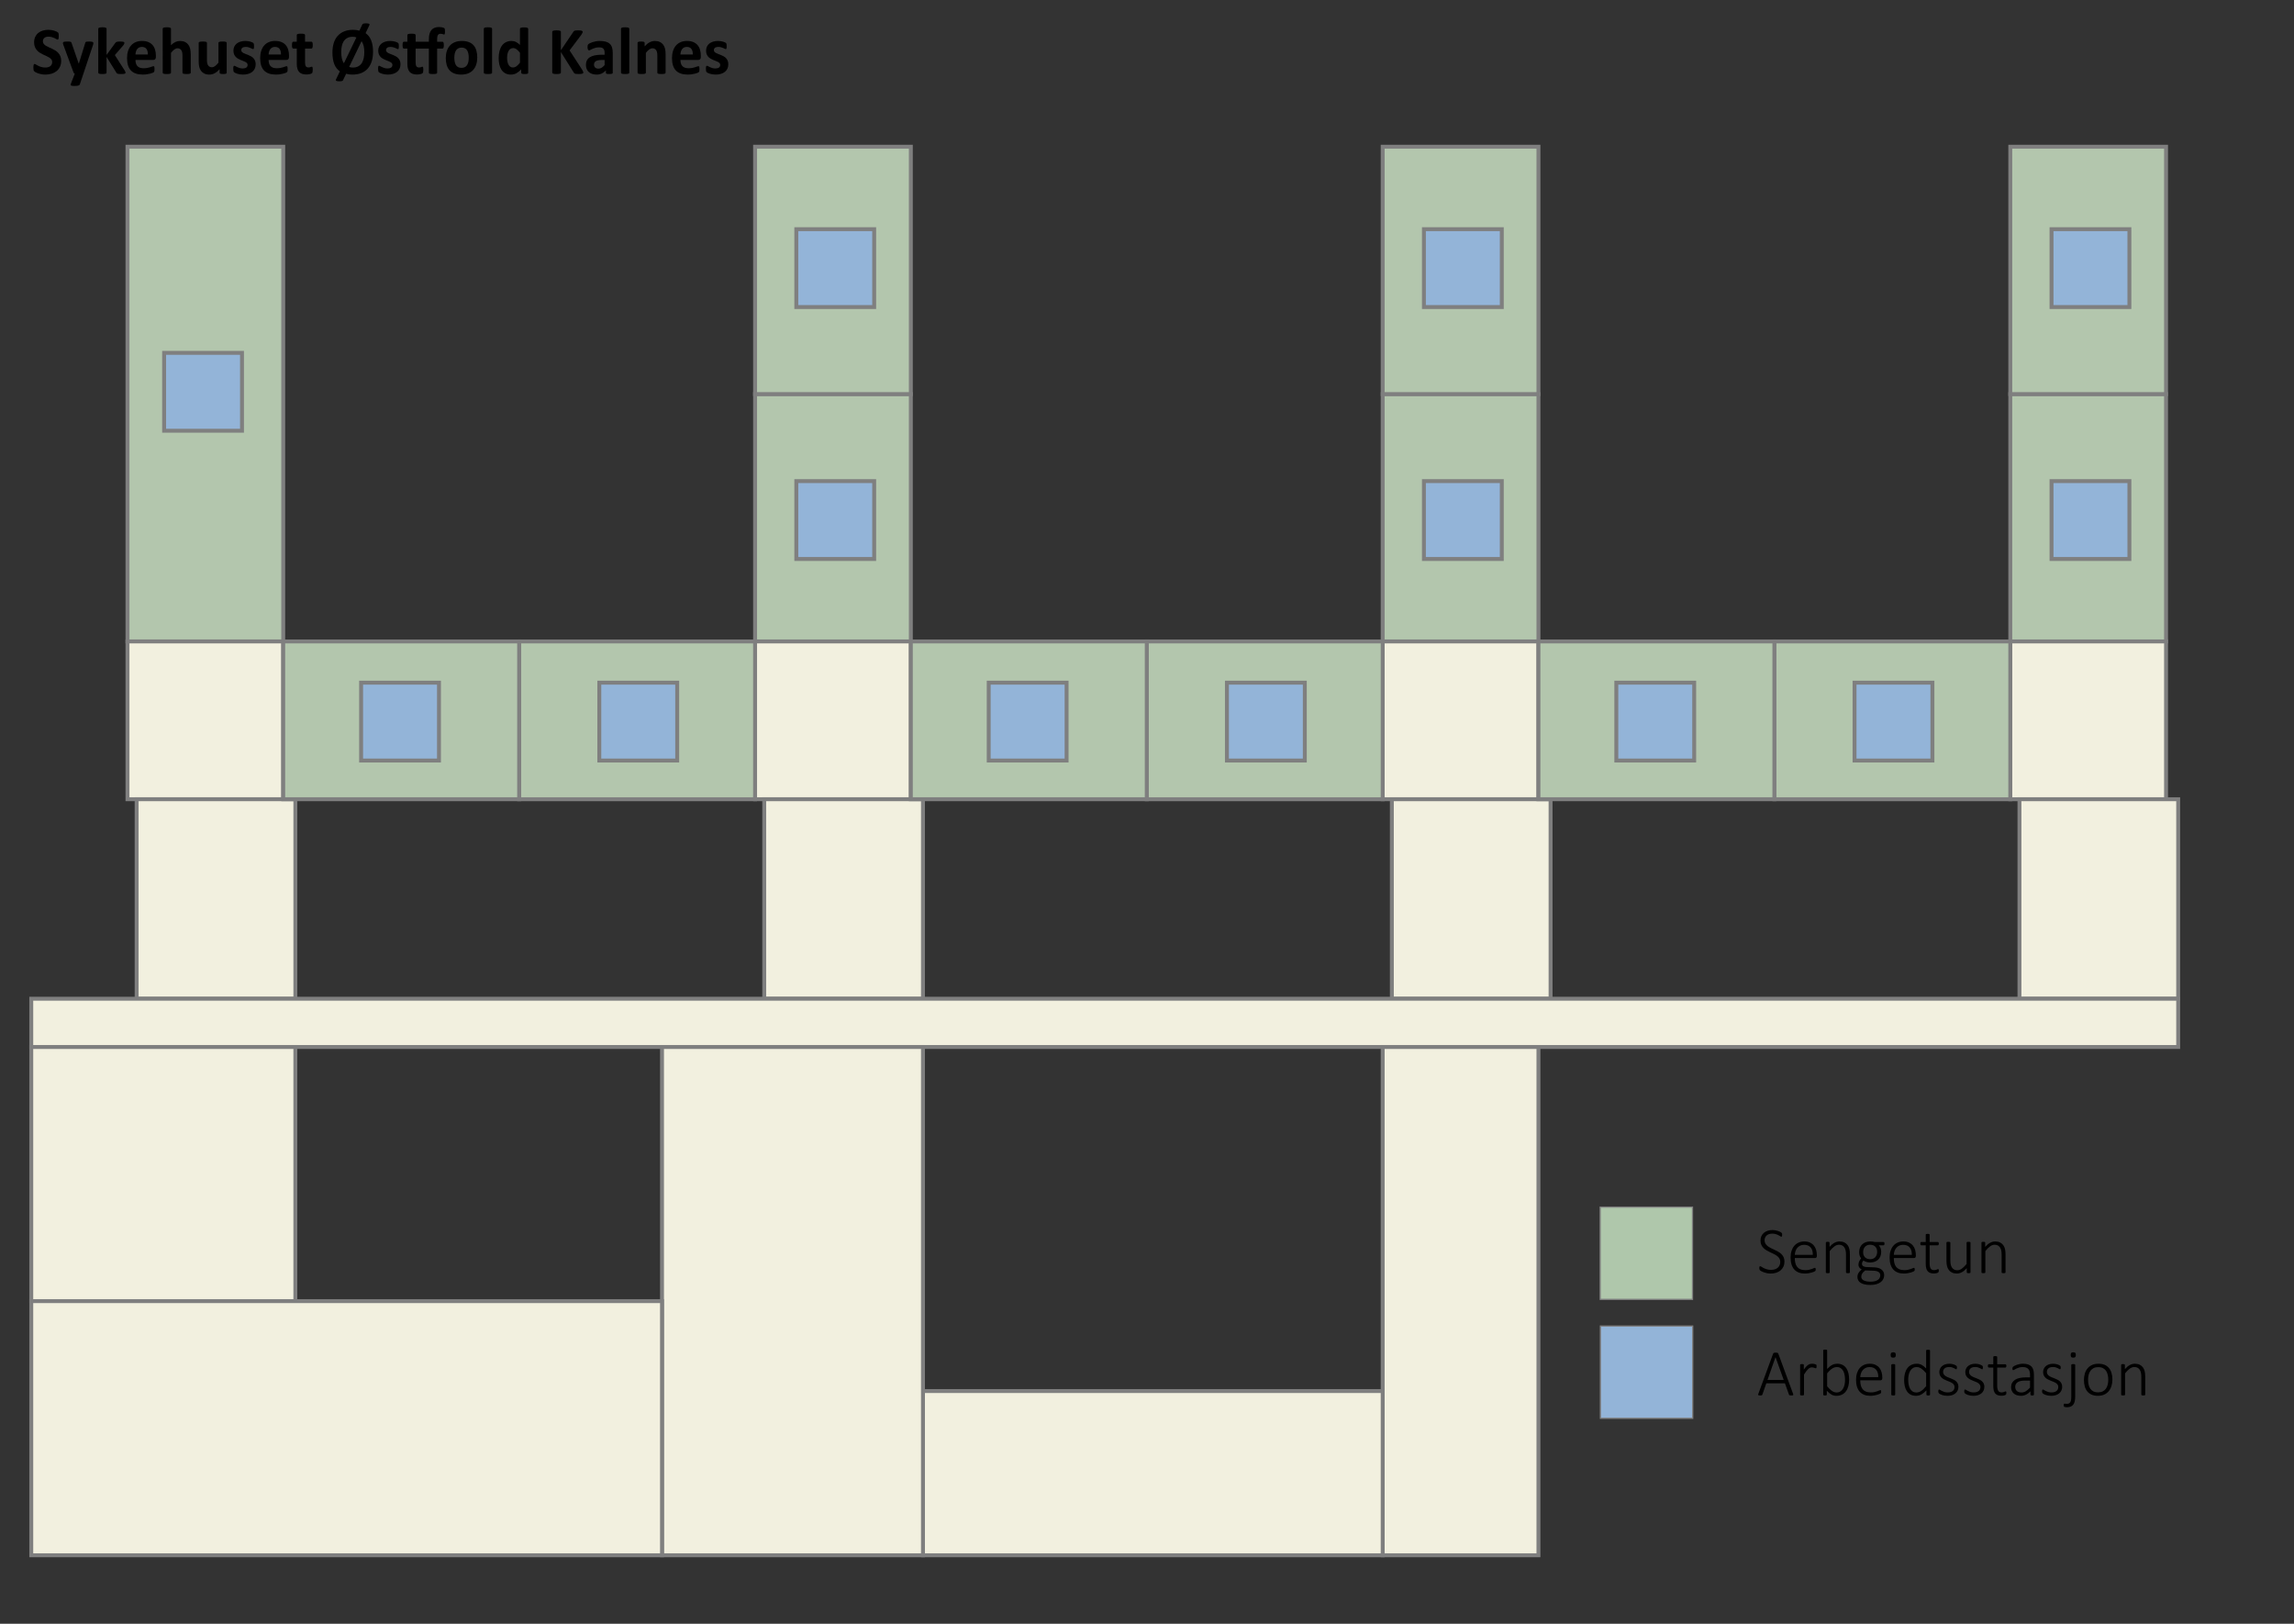 <svg id="Layer_1" xmlns="http://www.w3.org/2000/svg" viewBox="0 0 469 332">
  <rect x="0" y="0" width="469" height="332" fill="#333333" stroke="none"/>
  <rect x="327.198" y="271.13" width="18.87" height="18.87" fill="#93b4d8" stroke="#7f7f7f" stroke-miterlimit="8" stroke-width=".25"></rect>
  <g>
    <path d="M366.597,285.008c.027.067.039.122.037.165-.002.042-.018.075-.047.097-.029.022-.074.037-.134.043-.061.006-.138.01-.231.01s-.168-.003-.224-.01c-.056-.007-.1-.017-.131-.03s-.055-.031-.07-.054c-.016-.022-.03-.049-.043-.08l-.831-2.312h-3.806l-.797,2.298c-.009.031-.022.058-.041.081-.018.022-.042.041-.074.057s-.075.028-.13.037c-.056.009-.126.013-.211.013-.094,0-.172-.004-.235-.013-.062-.009-.108-.024-.137-.047-.029-.022-.045-.054-.047-.094-.002-.041.01-.094.037-.161l3.036-8.249c.014-.036.034-.065.061-.09.027-.024.061-.043.104-.057.042-.014.094-.024.154-.03.061-.007.128-.01.205-.01.08,0,.15.003.211.01.06.006.111.017.154.03.042.013.076.032.1.057.025.025.044.055.057.09l3.036,8.249ZM362.999,277.489h-.006l-1.635,4.664h3.317l-1.675-4.664Z" fill="#000" stroke-width="0"></path>
    <path d="M371.388,279.393c0,.067-.002.124-.007.171s-.012.085-.023.114c-.011.029-.024.051-.04.067-.016.016-.037.023-.063.023-.041,0-.087-.01-.141-.03-.053-.021-.116-.042-.188-.064-.071-.022-.149-.043-.234-.063s-.179-.03-.281-.03c-.121,0-.239.026-.355.077s-.238.134-.365.248c-.127.114-.261.265-.402.452s-.296.418-.466.69v4.101c0,.026-.007.051-.02.073-.014.022-.035.041-.064.054-.029.014-.069.024-.121.034-.051.009-.117.013-.197.013-.076,0-.14-.004-.191-.013-.051-.009-.093-.02-.124-.034-.032-.013-.053-.031-.064-.054-.011-.022-.017-.047-.017-.073v-6.064c0-.027.005-.052.017-.074.011-.022.032-.042.064-.057.031-.016.07-.027.117-.034.047-.006.108-.01.184-.01s.139.003.188.01c.049.007.087.018.114.034s.045.035.057.057c.011.022.017.047.017.074v.958c.174-.254.335-.46.482-.617.147-.156.288-.278.422-.365.134-.087.265-.146.392-.178s.258-.047.392-.047c.058,0,.125.003.201.01.076.007.157.019.245.037.087.018.165.039.234.063.069.025.117.047.144.067.027.021.044.038.054.054.009.016.017.036.023.061s.011.058.013.101c.002.042.003.097.003.164Z" fill="#000" stroke-width="0"></path>
    <path d="M378.049,282.04c0,.518-.056.984-.167,1.397-.112.413-.278.765-.5,1.056-.221.29-.494.514-.817.67-.324.156-.696.234-1.116.234-.188,0-.361-.019-.52-.057-.159-.038-.314-.1-.466-.185-.152-.084-.307-.192-.465-.321-.159-.13-.33-.286-.513-.469v.784c0,.031-.007.058-.02.08-.014.022-.036.041-.067.054s-.069.023-.114.03c-.045.006-.101.01-.167.01s-.124-.003-.171-.01c-.047-.007-.085-.017-.114-.03-.029-.013-.049-.031-.061-.054-.011-.022-.017-.049-.017-.08v-9.033c0-.027.005-.051.017-.074s.032-.041.064-.057c.031-.016.072-.027.124-.033.052-.007.115-.01.191-.01.08,0,.146.003.197.01.051.006.092.018.121.033.029.016.05.035.064.057.013.022.02.047.02.074v3.786c.192-.201.375-.37.549-.506.174-.136.344-.246.509-.329.166-.083.33-.142.493-.177.163-.036.332-.054.506-.054.438,0,.812.085,1.123.254.311.17.563.4.757.69s.336.63.425,1.019.134.802.134,1.24ZM377.211,282.167c0-.339-.027-.667-.081-.985-.053-.317-.145-.599-.274-.844-.13-.246-.302-.443-.516-.593-.214-.149-.482-.224-.804-.224-.156,0-.312.022-.466.067-.154.044-.312.118-.472.221-.161.103-.327.235-.5.398-.172.163-.354.365-.546.606v2.64c.335.407.658.718.968.935s.633.325.968.325c.308,0,.572-.075.791-.224.219-.15.397-.345.536-.586.139-.241.239-.514.302-.817s.094-.61.094-.918Z" fill="#000" stroke-width="0"></path>
    <path d="M384.831,281.805c0,.161-.042.271-.127.332-.085.06-.167.09-.248.09h-4.134c0,.375.037.715.11,1.019s.195.564.365.781.391.383.664.499.607.174,1.005.174c.282,0,.534-.024.757-.074.224-.049.417-.104.58-.164.163-.061.297-.115.402-.164.105-.049.18-.074.225-.074.026,0,.051.006.074.02.022.013.04.035.053.063.014.029.023.066.03.111.007.044.01.1.01.167,0,.031-.002.062-.007.09-.004.029-.01.056-.017.081-.007.024-.017.048-.03.07-.014.022-.031.044-.054.067s-.092.062-.208.117c-.116.056-.268.112-.456.167-.188.056-.405.106-.653.151-.248.044-.515.067-.801.067-.469,0-.884-.07-1.246-.211s-.666-.349-.912-.623c-.246-.275-.432-.616-.56-1.022-.127-.407-.191-.878-.191-1.414,0-.514.066-.974.198-1.38.132-.406.32-.751.566-1.035.246-.284.542-.5.888-.65.346-.15.731-.225,1.156-.225.456,0,.844.076,1.166.228.322.152.586.356.794.613.208.257.359.555.456.895.096.34.144.697.144,1.072v.161ZM384.006,281.57c.013-.643-.134-1.146-.442-1.508s-.757-.542-1.347-.542c-.304,0-.571.057-.801.171-.23.114-.425.265-.583.452-.159.188-.28.405-.365.653s-.134.506-.147.774h3.686Z" fill="#000" stroke-width="0"></path>
    <path d="M387.585,277.041c0,.214-.038.359-.114.436-.076.076-.214.114-.416.114-.197,0-.332-.037-.405-.11s-.111-.218-.111-.432.038-.36.114-.436c.076-.076.215-.114.416-.114.197,0,.332.037.406.111s.11.218.11.432ZM387.464,285.149c0,.026-.007.051-.02.073-.014.022-.035.041-.064.054-.029.014-.069.024-.121.034-.051.009-.117.013-.197.013-.076,0-.14-.004-.191-.013-.051-.009-.093-.02-.124-.034-.032-.013-.053-.031-.064-.054-.011-.022-.017-.047-.017-.073v-6.064c0-.027.005-.052.017-.074.011-.022.032-.042.064-.057.031-.016.072-.027.124-.034.052-.006.115-.01.191-.01.08,0,.146.003.197.01.051.007.092.018.121.034.029.016.05.035.064.057.013.022.02.047.02.074v6.064Z" fill="#000" stroke-width="0"></path>
    <path d="M394.587,285.149c0,.031-.005.058-.017.08-.011.022-.031.041-.061.054-.029.013-.066.023-.11.03-.045.006-.101.01-.167.01-.072,0-.131-.003-.178-.01-.047-.007-.085-.017-.114-.03-.029-.013-.051-.031-.067-.054-.016-.022-.023-.049-.023-.08v-.872c-.322.349-.655.623-.999.821-.344.199-.719.298-1.126.298-.438,0-.811-.085-1.119-.254-.308-.17-.56-.4-.754-.69-.194-.29-.336-.631-.425-1.022-.089-.391-.134-.805-.134-1.243,0-.514.056-.978.168-1.391.111-.413.277-.765.496-1.056.219-.29.489-.514.811-.67.321-.156.694-.234,1.119-.234.366,0,.701.082,1.005.245s.603.403.898.72v-3.652c0-.027.005-.052.017-.074.011-.022.033-.041.064-.054.031-.014.072-.024.124-.034.051-.009.115-.013.191-.013.08,0,.146.004.198.013.051.009.091.02.121.034.029.013.05.031.063.054.013.022.02.047.02.074v9ZM393.79,280.773c-.335-.406-.658-.717-.968-.932s-.636-.321-.975-.321c-.308,0-.572.074-.791.221-.219.147-.398.342-.536.583-.139.241-.239.514-.302.818s-.094.612-.094.925c0,.335.027.661.081.978.054.317.145.6.275.848.129.248.301.447.516.597.214.149.482.224.804.224.161,0,.317-.022.469-.067.152-.044.308-.118.469-.221.161-.103.328-.235.5-.398s.356-.365.553-.606v-2.647Z" fill="#000" stroke-width="0"></path>
    <path d="M400.391,283.534c0,.291-.054.551-.161.781-.107.23-.261.425-.459.586-.199.161-.437.284-.713.369-.277.084-.583.127-.918.127-.21,0-.409-.017-.597-.05-.188-.033-.357-.076-.509-.127s-.28-.106-.385-.165c-.105-.058-.182-.109-.231-.154-.049-.045-.085-.101-.107-.167-.022-.067-.033-.156-.033-.268,0-.058.004-.109.013-.154.009-.044.02-.083.034-.114.013-.031.031-.055.053-.07s.047-.023.074-.023c.049,0,.121.031.214.094.094.062.211.13.352.204s.308.142.502.205.419.094.674.094c.205,0,.393-.022.562-.067.17-.045.317-.112.442-.201s.222-.204.292-.345c.069-.141.104-.305.104-.492s-.045-.346-.134-.476c-.089-.129-.207-.242-.352-.338-.146-.096-.311-.181-.496-.254s-.375-.15-.569-.228-.384-.164-.57-.258-.351-.208-.496-.342c-.146-.134-.263-.295-.352-.482-.089-.188-.134-.413-.134-.677,0-.21.04-.417.121-.62.08-.203.204-.385.372-.546.167-.161.382-.291.644-.389s.571-.147.928-.147c.152,0,.302.012.452.037.149.025.286.057.409.097.123.041.229.084.318.131s.157.088.205.124c.047.036.078.066.094.09.016.024.027.05.033.077.007.027.012.059.017.097.004.038.006.083.006.137s-.003.102-.01.144c-.007.042-.017.08-.03.111s-.03.055-.05.07-.043.023-.07.023c-.036,0-.089-.024-.161-.074-.072-.049-.166-.103-.282-.161-.116-.058-.254-.111-.416-.161-.161-.049-.346-.074-.556-.074s-.394.025-.553.074c-.159.049-.289.119-.392.208-.103.089-.18.194-.231.315-.052.121-.077.252-.077.395,0,.197.044.362.134.496.089.134.208.25.355.348.147.099.315.186.502.262.188.076.378.152.573.228.194.076.386.16.573.251.188.092.355.202.502.332.147.13.266.285.355.466.089.181.134.399.134.653Z" fill="#000" stroke-width="0"></path>
    <path d="M405.698,283.534c0,.291-.054.551-.161.781-.107.23-.261.425-.459.586-.199.161-.437.284-.713.369-.277.084-.583.127-.918.127-.21,0-.409-.017-.597-.05-.188-.033-.357-.076-.509-.127s-.28-.106-.385-.165c-.105-.058-.182-.109-.231-.154-.049-.045-.085-.101-.107-.167-.022-.067-.033-.156-.033-.268,0-.058.004-.109.013-.154.009-.044.02-.083.034-.114.013-.031.031-.055.053-.07s.047-.023.074-.023c.049,0,.121.031.214.094.094.062.211.13.352.204s.308.142.502.205.419.094.674.094c.205,0,.393-.022.562-.067.17-.045.317-.112.442-.201s.222-.204.292-.345c.069-.141.104-.305.104-.492s-.045-.346-.134-.476c-.089-.129-.207-.242-.352-.338-.146-.096-.311-.181-.496-.254s-.375-.15-.569-.228-.384-.164-.57-.258-.351-.208-.496-.342c-.146-.134-.263-.295-.352-.482-.089-.188-.134-.413-.134-.677,0-.21.04-.417.121-.62.08-.203.204-.385.372-.546.167-.161.382-.291.644-.389s.571-.147.928-.147c.152,0,.302.012.452.037.149.025.286.057.409.097.123.041.229.084.318.131s.157.088.205.124c.047.036.078.066.094.09.016.024.027.05.033.077.007.027.012.059.017.097.004.038.006.083.006.137s-.003.102-.01.144c-.007.042-.017.08-.03.111s-.03.055-.05.07-.043.023-.07.023c-.036,0-.089-.024-.161-.074-.072-.049-.166-.103-.282-.161-.116-.058-.254-.111-.416-.161-.161-.049-.346-.074-.556-.074s-.394.025-.553.074c-.159.049-.289.119-.392.208-.103.089-.18.194-.231.315-.052.121-.077.252-.077.395,0,.197.044.362.134.496.089.134.208.25.355.348.147.099.315.186.502.262.188.076.378.152.573.228.194.076.386.16.573.251.188.092.355.202.502.332.147.13.266.285.355.466.089.181.134.399.134.653Z" fill="#000" stroke-width="0"></path>
    <path d="M410.194,284.787c0,.094-.008.17-.023.228s-.04.104-.074.137c-.033.034-.083.065-.147.094-.064.029-.14.053-.224.073-.085.021-.174.036-.268.047-.094.011-.186.017-.275.017-.299,0-.554-.04-.764-.121-.21-.081-.382-.202-.516-.365-.134-.163-.231-.37-.292-.62-.061-.25-.09-.545-.09-.884v-3.773h-.905c-.062,0-.112-.028-.147-.083s-.054-.14-.054-.251c0-.058.004-.108.014-.151.009-.042.022-.078.04-.107.018-.029.039-.05.063-.063.025-.014.053-.021.084-.021h.905v-1.487c0-.027.005-.051.017-.074s.032-.042.063-.057.073-.027.124-.034c.051-.006.115-.01.191-.01.081,0,.146.003.198.01.051.007.092.018.121.034.029.016.05.035.064.057.013.022.02.047.02.074v1.487h1.675c.031,0,.059.007.083.021.024.013.046.035.064.063.018.029.031.065.04.107.009.043.013.093.013.151,0,.112-.019.196-.057.251-.038.056-.086.083-.144.083h-1.675v3.666c0,.46.066.811.198,1.052.131.241.372.362.72.362.107,0,.204-.011.292-.034.087-.022.164-.047.231-.074.067-.026.124-.051.171-.074.047-.022.088-.033.124-.033.022,0,.042.004.061.013.018.009.032.026.043.05.011.025.02.056.027.094.007.038.01.086.01.144Z" fill="#000" stroke-width="0"></path>
    <path d="M415.83,285.149c0,.044-.015.079-.044.104-.029.025-.067.042-.114.054s-.11.017-.191.017c-.076,0-.141-.005-.194-.017s-.095-.029-.124-.054c-.029-.024-.043-.059-.043-.104v-.677c-.272.295-.573.523-.901.684-.328.161-.669.241-1.022.241-.317,0-.602-.041-.854-.124-.252-.083-.466-.201-.64-.355s-.308-.34-.402-.56c-.094-.219-.141-.464-.141-.737,0-.335.069-.627.208-.875.138-.248.335-.455.589-.62.255-.165.561-.289.918-.372.357-.083.755-.124,1.192-.124h.965v-.523c0-.259-.027-.488-.081-.687-.054-.199-.141-.365-.261-.499s-.277-.234-.469-.302c-.192-.067-.427-.1-.704-.1-.268,0-.509.032-.724.097-.214.064-.402.137-.563.218-.161.08-.294.153-.398.218-.105.064-.18.097-.225.097-.027,0-.052-.004-.074-.014-.022-.009-.042-.025-.057-.05-.016-.024-.027-.056-.033-.094-.007-.038-.01-.083-.01-.137,0-.094.007-.168.02-.225.014-.056.048-.112.104-.167.056-.056.155-.122.298-.198.143-.076.307-.146.492-.211s.385-.117.6-.158c.214-.04.429-.06.643-.06.416,0,.766.05,1.052.151.286.1.517.244.693.432.176.188.303.418.378.693.076.275.114.586.114.935v4.101ZM415.032,282.287h-1.106c-.322,0-.603.029-.844.087s-.442.143-.603.254c-.161.112-.28.246-.358.402-.079.156-.118.335-.118.536,0,.348.111.626.332.834.221.208.533.312.935.312.317,0,.613-.081.888-.244.274-.163.566-.415.875-.754v-1.428Z" fill="#000" stroke-width="0"></path>
    <path d="M421.606,283.534c0,.291-.054.551-.161.781-.107.23-.261.425-.459.586-.199.161-.437.284-.713.369-.277.084-.583.127-.918.127-.21,0-.409-.017-.597-.05-.188-.033-.357-.076-.509-.127s-.28-.106-.385-.165c-.105-.058-.182-.109-.231-.154-.049-.045-.085-.101-.107-.167-.022-.067-.033-.156-.033-.268,0-.058.004-.109.013-.154.009-.044.02-.083.034-.114.013-.031.031-.055.053-.07s.047-.023.074-.023c.049,0,.121.031.214.094.094.062.211.13.352.204s.308.142.502.205.419.094.674.094c.205,0,.393-.022.562-.067.17-.045.317-.112.442-.201s.222-.204.292-.345c.069-.141.104-.305.104-.492s-.045-.346-.134-.476c-.089-.129-.207-.242-.352-.338-.146-.096-.311-.181-.496-.254s-.375-.15-.569-.228-.384-.164-.57-.258-.351-.208-.496-.342c-.146-.134-.263-.295-.352-.482-.089-.188-.134-.413-.134-.677,0-.21.04-.417.121-.62.08-.203.204-.385.372-.546.167-.161.382-.291.644-.389s.571-.147.928-.147c.152,0,.302.012.452.037.149.025.286.057.409.097.123.041.229.084.318.131s.157.088.205.124c.047.036.078.066.094.09.016.024.027.05.033.077.007.027.012.059.017.097.004.038.006.083.006.137s-.003.102-.01.144c-.007.042-.017.08-.03.111s-.03.055-.05.07-.043.023-.07.023c-.036,0-.089-.024-.161-.074-.072-.049-.166-.103-.282-.161-.116-.058-.254-.111-.416-.161-.161-.049-.346-.074-.556-.074s-.394.025-.553.074c-.159.049-.289.119-.392.208-.103.089-.18.194-.231.315-.052.121-.077.252-.077.395,0,.197.044.362.134.496.089.134.208.25.355.348.147.099.315.186.502.262.188.076.378.152.573.228.194.076.386.16.573.251.188.092.355.202.502.332.147.13.266.285.355.466.089.181.134.399.134.653Z" fill="#000" stroke-width="0"></path>
    <path d="M424.266,285.457c0,.433-.03.782-.09,1.045-.061.263-.157.487-.288.67-.132.183-.304.322-.516.416-.212.094-.473.141-.781.141-.116,0-.218-.008-.305-.023-.087-.016-.155-.032-.205-.05-.049-.018-.083-.039-.104-.063-.02-.025-.033-.051-.04-.081-.007-.029-.011-.057-.013-.083-.002-.027-.003-.058-.003-.094,0-.058.003-.108.01-.15.007-.042.017-.077.03-.104s.03-.047.05-.061c.02-.013.043-.02.07-.02s.082.006.164.017c.083.011.185.017.305.017.165,0,.306-.025.422-.074.116-.049.211-.131.285-.245s.127-.263.161-.446.05-.453.05-.811v-6.373c0-.027.007-.052.02-.074.014-.022.035-.042.063-.057.029-.016.069-.027.121-.034.052-.006.118-.01.198-.01.076,0,.14.003.191.01.052.007.092.018.121.034.029.016.05.035.064.057.013.022.02.047.02.074v6.373ZM424.394,277.041c0,.214-.038.359-.114.436-.076.076-.214.114-.415.114-.197,0-.332-.037-.406-.11s-.11-.218-.11-.432.038-.36.114-.436c.076-.076.214-.114.416-.114.197,0,.332.037.405.111s.111.218.111.432Z" fill="#000" stroke-width="0"></path>
    <path d="M431.872,282.053c0,.482-.063.927-.188,1.333-.125.407-.312.76-.56,1.059-.248.299-.557.533-.928.7-.371.167-.802.251-1.293.251-.474,0-.888-.075-1.243-.224-.355-.15-.652-.364-.891-.644-.239-.279-.418-.618-.536-1.015s-.178-.847-.178-1.347c0-.482.062-.927.185-1.333.123-.406.308-.758.556-1.055.248-.297.557-.528.928-.693.371-.166.804-.248,1.3-.248.474,0,.888.074,1.243.221.355.147.651.361.888.64.237.279.416.618.536,1.015.121.398.181.845.181,1.34ZM431.027,282.126c0-.344-.033-.672-.1-.985-.067-.313-.179-.589-.335-.828s-.366-.429-.63-.57c-.264-.141-.592-.211-.985-.211-.362,0-.675.065-.938.194-.264.13-.479.31-.647.54s-.292.501-.372.814c-.081.313-.121.65-.121,1.012,0,.348.033.68.1.995.067.315.179.591.335.828.156.237.366.425.63.563.263.139.592.208.985.208.362,0,.674-.065.938-.194.264-.13.479-.309.647-.536.167-.228.292-.498.372-.811.081-.312.121-.652.121-1.019Z" fill="#000" stroke-width="0"></path>
    <path d="M438.58,285.149c0,.026-.007.051-.02.073-.014.022-.035.041-.063.054-.029.014-.069.024-.121.034-.051.009-.115.013-.191.013-.08,0-.146-.004-.197-.013-.052-.009-.092-.02-.121-.034-.029-.013-.05-.031-.063-.054-.013-.022-.02-.047-.02-.073v-3.599c0-.375-.029-.68-.087-.915-.058-.235-.146-.436-.262-.604-.116-.167-.265-.297-.445-.389-.181-.091-.392-.137-.633-.137-.308,0-.617.109-.925.329-.308.219-.632.541-.972.965v4.349c0,.026-.007.051-.02.073-.014.022-.035.041-.064.054-.029.014-.069.024-.121.034-.051.009-.117.013-.197.013-.076,0-.14-.004-.191-.013-.051-.009-.093-.02-.124-.034-.032-.013-.053-.031-.064-.054-.011-.022-.017-.047-.017-.073v-6.064c0-.027.005-.052.017-.074.011-.022.032-.042.064-.057.031-.016.07-.027.117-.034.047-.006.108-.01.184-.01s.139.003.188.01c.049.007.087.018.114.034s.045.035.057.057c.011.022.017.047.017.074v.857c.348-.389.69-.67,1.025-.844.335-.174.668-.261.999-.261.397,0,.733.067,1.005.201.272.134.492.315.66.543.167.228.288.494.362.797.074.304.11.67.11,1.099v3.672Z" fill="#000" stroke-width="0"></path>
  </g>
  <g>
    <path d="M364.828,257.938c0,.384-.069.728-.208,1.032-.138.304-.333.562-.583.774-.25.212-.547.375-.891.486-.344.112-.719.167-1.125.167-.277,0-.539-.025-.784-.077-.246-.051-.465-.112-.657-.184-.192-.071-.354-.144-.486-.218s-.222-.136-.271-.188-.085-.112-.107-.181c-.022-.069-.034-.155-.034-.258,0-.076.004-.139.013-.188.009-.049.021-.089.037-.121s.036-.053.06-.064c.025-.011.05-.017.077-.017.062,0,.151.039.265.117.114.078.262.163.442.255.181.091.397.176.65.254s.546.117.881.117c.272,0,.522-.037.75-.11s.424-.18.59-.318c.165-.139.293-.31.385-.513.091-.203.137-.435.137-.693,0-.268-.058-.498-.174-.69-.116-.192-.269-.361-.459-.506s-.405-.277-.646-.396c-.241-.118-.488-.237-.741-.355s-.499-.247-.74-.385c-.241-.139-.457-.3-.646-.486-.19-.186-.343-.403-.459-.653-.116-.25-.174-.547-.174-.891,0-.335.06-.636.181-.901.121-.266.291-.492.509-.677.219-.186.481-.328.788-.426.306-.098.642-.147,1.008-.147.183,0,.369.018.556.054.188.036.365.082.533.137.167.056.317.119.449.188s.219.125.261.167.069.074.081.094.021.046.03.077c.009.031.015.068.02.11.004.042.006.095.006.158,0,.058-.003.11-.01.157s-.017.087-.03.121c-.013.034-.03.059-.05.077s-.043.027-.07.027c-.049,0-.124-.032-.225-.097s-.227-.137-.378-.218-.333-.153-.543-.218-.449-.097-.717-.097c-.264,0-.494.036-.69.107-.196.072-.359.169-.489.292-.129.123-.227.267-.291.433-.065.165-.097.339-.097.522,0,.268.058.498.174.69.116.192.271.362.462.509.192.147.41.28.653.398.244.119.492.237.744.355.252.119.5.246.744.382s.461.297.653.482.346.402.462.65.174.542.174.881Z" fill="#000" stroke-width="0"></path>
    <path d="M371.449,256.805c0,.161-.042.271-.127.332-.085.06-.167.09-.248.09h-4.134c0,.375.037.715.11,1.019s.195.564.365.781.391.383.664.499.607.174,1.005.174c.282,0,.534-.024.757-.074.224-.049.417-.104.58-.164.163-.061.297-.115.402-.164.105-.049.18-.074.225-.074.026,0,.051.006.074.02.022.013.04.035.053.063.014.029.023.066.03.111.007.044.01.1.01.167,0,.031-.002.062-.007.09-.004.029-.01.056-.017.081-.007.024-.017.048-.03.07-.014.022-.031.044-.054.067s-.092.062-.208.117c-.116.056-.268.112-.456.167-.188.056-.405.106-.653.151-.248.044-.515.067-.801.067-.469,0-.884-.07-1.246-.211s-.666-.349-.912-.623c-.246-.275-.432-.616-.56-1.022-.127-.407-.191-.878-.191-1.414,0-.514.066-.974.198-1.38.132-.406.32-.751.566-1.035.246-.284.542-.5.888-.65.346-.15.731-.225,1.156-.225.456,0,.844.076,1.166.228.322.152.586.356.794.613.208.257.359.555.456.895.096.34.144.697.144,1.072v.161ZM370.625,256.57c.013-.643-.134-1.146-.442-1.508s-.757-.542-1.347-.542c-.304,0-.571.057-.801.171-.23.114-.425.265-.583.452-.159.188-.28.405-.365.653s-.134.506-.147.774h3.686Z" fill="#000" stroke-width="0"></path>
    <path d="M378.203,260.149c0,.026-.007.051-.02.073-.014.022-.035.041-.063.054-.029.014-.069.024-.121.034-.051.009-.115.013-.191.013-.08,0-.146-.004-.197-.013-.052-.009-.092-.02-.121-.034-.029-.013-.05-.031-.063-.054-.013-.022-.02-.047-.02-.073v-3.599c0-.375-.029-.68-.087-.915-.058-.235-.146-.436-.262-.604-.116-.167-.265-.297-.445-.389-.181-.091-.392-.137-.633-.137-.308,0-.617.109-.925.329-.308.219-.632.541-.972.965v4.349c0,.026-.007.051-.02.073-.014.022-.035.041-.064.054-.029.014-.069.024-.121.034-.051.009-.117.013-.197.013-.076,0-.14-.004-.191-.013-.051-.009-.093-.02-.124-.034-.032-.013-.053-.031-.064-.054-.011-.022-.017-.047-.017-.073v-6.064c0-.027.005-.052.017-.074.011-.022.032-.042.064-.057.031-.016.07-.027.117-.034.047-.006.108-.01.184-.01s.139.003.188.01c.049.007.087.018.114.034s.045.035.057.057c.011.022.017.047.017.074v.857c.348-.389.69-.67,1.025-.844.335-.174.668-.261.999-.261.397,0,.733.067,1.005.201.272.134.492.315.66.543.167.228.288.494.362.797.074.304.11.67.11,1.099v3.672Z" fill="#000" stroke-width="0"></path>
    <path d="M385.273,254.285c0,.125-.021.212-.061.261-.04.049-.092.074-.154.074h-.958c.188.192.318.401.392.627s.11.463.11.713c0,.344-.055.65-.164.918s-.265.495-.466.68c-.201.186-.44.328-.717.426-.277.098-.583.147-.918.147-.273,0-.532-.038-.777-.114-.246-.076-.438-.169-.577-.281-.089.089-.163.192-.221.308s-.087.25-.087.402c0,.17.082.312.245.429s.374.179.633.188l1.642.067c.277.009.537.047.781.114s.457.167.64.298c.183.132.328.293.436.485.107.192.161.418.161.677,0,.268-.055.525-.164.771s-.279.461-.509.646c-.23.186-.524.333-.881.442s-.784.164-1.28.164c-.474,0-.877-.042-1.209-.124-.333-.083-.605-.196-.818-.342-.212-.145-.366-.316-.462-.513-.096-.196-.145-.409-.145-.636,0-.157.018-.304.054-.442.036-.139.091-.271.165-.396.073-.125.165-.246.274-.362s.236-.234.379-.355c-.228-.116-.396-.257-.503-.422-.107-.165-.161-.342-.161-.529,0-.277.054-.521.161-.734.107-.212.237-.403.389-.573-.129-.17-.23-.355-.301-.556-.072-.201-.107-.442-.107-.724,0-.339.056-.645.167-.915.112-.27.267-.499.466-.687.199-.188.437-.332.714-.432.277-.101.581-.151.911-.151.174,0,.338.01.493.03.154.02.296.045.425.077h1.789c.076,0,.131.029.165.087.033.058.05.143.05.254ZM384.415,260.752c0-.295-.12-.521-.358-.677-.239-.157-.56-.241-.962-.255l-1.762-.06c-.161.125-.292.243-.396.355-.103.112-.184.22-.245.325-.06.104-.102.208-.124.308-.022.101-.034.202-.034.305,0,.331.167.581.499.75.333.17.796.255,1.391.255.375,0,.689-.037.941-.111s.457-.171.613-.292.268-.259.335-.416c.067-.156.101-.319.101-.489ZM383.778,255.974c0-.46-.126-.82-.378-1.079-.252-.259-.611-.389-1.076-.389-.237,0-.444.04-.623.121s-.326.19-.442.329c-.116.138-.203.299-.261.482s-.087.377-.087.583c0,.447.126.798.379,1.055s.606.385,1.062.385c.241,0,.452-.04.633-.121.181-.08.33-.188.446-.325.116-.136.203-.295.261-.476.058-.181.087-.37.087-.566Z" fill="#000" stroke-width="0"></path>
    <path d="M391.692,256.805c0,.161-.042.271-.127.332-.085.06-.167.09-.248.09h-4.134c0,.375.037.715.11,1.019s.195.564.365.781.391.383.664.499.607.174,1.005.174c.282,0,.534-.024.757-.074.224-.049.417-.104.58-.164.163-.061.297-.115.402-.164.105-.049.18-.074.225-.074.026,0,.051.006.074.02.022.013.04.035.053.063.014.029.023.066.03.111.007.044.01.1.01.167,0,.031-.002.062-.007.09-.004.029-.01.056-.017.081-.007.024-.017.048-.03.07-.014.022-.031.044-.054.067s-.092.062-.208.117c-.116.056-.268.112-.456.167-.188.056-.405.106-.653.151-.248.044-.515.067-.801.067-.469,0-.884-.07-1.246-.211s-.666-.349-.912-.623c-.246-.275-.432-.616-.56-1.022-.127-.407-.191-.878-.191-1.414,0-.514.066-.974.198-1.38.132-.406.32-.751.566-1.035.246-.284.542-.5.888-.65.346-.15.731-.225,1.156-.225.456,0,.844.076,1.166.228.322.152.586.356.794.613.208.257.359.555.456.895.096.34.144.697.144,1.072v.161ZM390.868,256.57c.013-.643-.134-1.146-.442-1.508s-.757-.542-1.347-.542c-.304,0-.571.057-.801.171-.23.114-.425.265-.583.452-.159.188-.28.405-.365.653s-.134.506-.147.774h3.686Z" fill="#000" stroke-width="0"></path>
    <path d="M396.383,259.787c0,.094-.008.17-.023.228s-.04.104-.074.137c-.033.034-.083.065-.147.094-.064.029-.14.053-.224.073-.085.021-.174.036-.268.047-.094.011-.186.017-.275.017-.299,0-.554-.04-.764-.121-.21-.081-.382-.202-.516-.365-.134-.163-.231-.37-.292-.62-.061-.25-.09-.545-.09-.884v-3.773h-.905c-.062,0-.112-.028-.147-.083s-.054-.14-.054-.251c0-.058.004-.108.014-.151.009-.042.022-.078.04-.107.018-.029.039-.05.063-.063.025-.014.053-.021.084-.021h.905v-1.487c0-.027.005-.051.017-.074s.032-.042.063-.057.073-.027.124-.034c.051-.006.115-.01.191-.01.081,0,.146.003.198.01.051.007.092.018.121.034.029.016.05.035.064.057.013.022.02.047.02.074v1.487h1.675c.031,0,.059.007.083.021.024.013.046.035.064.063.018.029.031.065.04.107.009.043.013.093.013.151,0,.112-.019.196-.057.251-.038.056-.086.083-.144.083h-1.675v3.666c0,.46.066.811.198,1.052.131.241.372.362.72.362.107,0,.204-.011.292-.034.087-.022.164-.047.231-.074.067-.026.124-.051.171-.074.047-.022.088-.033.124-.033.022,0,.042.004.061.013.018.009.032.026.043.05.011.025.02.056.027.094.007.038.01.086.01.144Z" fill="#000" stroke-width="0"></path>
    <path d="M402.863,260.149c0,.026-.005.051-.017.073-.011.022-.033.041-.064.054-.031.014-.071.024-.121.034-.049.009-.109.013-.181.013-.081,0-.145-.004-.194-.013-.049-.009-.087-.02-.114-.034-.027-.013-.046-.031-.057-.054-.011-.022-.017-.047-.017-.073v-.858c-.349.389-.689.67-1.022.844-.333.174-.665.261-.995.261-.398,0-.733-.067-1.005-.201-.272-.134-.492-.316-.66-.546-.167-.23-.288-.497-.362-.801s-.11-.67-.11-1.099v-3.665c0-.027.005-.052.017-.074.011-.022.033-.042.064-.057s.072-.027.124-.034c.051-.006.115-.01.191-.01.08,0,.146.003.198.01.051.007.091.018.121.034.029.016.05.035.063.057.013.022.02.047.02.074v3.591c0,.375.029.682.087.918s.146.439.262.606.265.297.445.389c.181.091.392.137.633.137.309,0,.615-.109.921-.329.306-.219.631-.54.975-.965v-4.349c0-.027.005-.052.017-.074.011-.022.033-.042.064-.057s.072-.027.124-.034c.051-.006.117-.01.197-.01.076,0,.14.003.191.01.051.007.091.018.121.034.029.016.05.035.063.057.013.022.02.047.02.074v6.064Z" fill="#000" stroke-width="0"></path>
    <path d="M410.02,260.149c0,.026-.007.051-.02.073-.014.022-.035.041-.063.054-.029.014-.069.024-.121.034-.051.009-.115.013-.191.013-.08,0-.146-.004-.197-.013-.052-.009-.092-.02-.121-.034-.029-.013-.05-.031-.063-.054-.013-.022-.02-.047-.02-.073v-3.599c0-.375-.029-.68-.087-.915-.058-.235-.146-.436-.262-.604-.116-.167-.265-.297-.445-.389-.181-.091-.392-.137-.633-.137-.308,0-.617.109-.925.329-.308.219-.632.541-.972.965v4.349c0,.026-.007.051-.02.073-.014.022-.035.041-.064.054-.029.014-.069.024-.121.034-.051.009-.117.013-.197.013-.076,0-.14-.004-.191-.013-.051-.009-.093-.02-.124-.034-.032-.013-.053-.031-.064-.054-.011-.022-.017-.047-.017-.073v-6.064c0-.027.005-.052.017-.074.011-.022.032-.042.064-.057.031-.016.07-.027.117-.034.047-.006.108-.01.184-.01s.139.003.188.01c.049.007.087.018.114.034s.045.035.057.057c.011.022.017.047.017.074v.857c.348-.389.69-.67,1.025-.844.335-.174.668-.261.999-.261.397,0,.733.067,1.005.201.272.134.492.315.66.543.167.228.288.494.362.797.074.304.11.67.11,1.099v3.672Z" fill="#000" stroke-width="0"></path>
  </g>
  <g>
    <path d="M12.509,12.442c0,.465-.085.873-.255,1.224s-.401.644-.693.878-.632.411-1.022.53-.807.178-1.251.178c-.3,0-.58-.025-.837-.075s-.485-.11-.683-.181c-.198-.071-.362-.145-.495-.222s-.228-.146-.286-.205c-.059-.059-.1-.145-.125-.256-.025-.112-.037-.272-.037-.482,0-.141.004-.26.014-.355.009-.096.023-.173.043-.232s.047-.102.081-.126.073-.038.118-.038c.063,0,.151.038.266.113.114.075.261.158.44.25s.394.174.643.25.537.113.864.113c.215,0,.408-.026.579-.079s.315-.126.434-.222c.119-.096.209-.214.272-.355.062-.141.094-.298.094-.472,0-.201-.054-.373-.161-.516-.108-.144-.248-.271-.42-.383-.173-.112-.369-.216-.589-.314s-.446-.202-.679-.311c-.233-.109-.46-.233-.68-.373s-.416-.305-.588-.499c-.173-.194-.313-.423-.42-.687-.108-.264-.162-.581-.162-.95,0-.424.077-.796.232-1.118s.363-.588.626-.8c.262-.212.572-.37.928-.475s.734-.157,1.133-.157c.207,0,.413.016.619.048.206.032.399.075.579.13.179.055.338.116.478.185.139.068.231.125.276.171.044.045.075.084.091.116.016.032.029.074.04.126s.019.119.023.198.007.179.007.297c0,.132-.003.244-.01.335-.007.091-.018.167-.034.226-.016.059-.038.103-.067.13s-.068.041-.118.041-.128-.032-.235-.096c-.108-.064-.24-.133-.397-.208-.157-.075-.339-.144-.545-.205-.207-.062-.433-.092-.68-.092-.193,0-.361.024-.504.072s-.264.114-.36.198c-.097.084-.168.186-.215.304-.047.119-.071.244-.071.376,0,.196.053.366.158.509s.247.271.424.383.378.216.602.314.453.202.686.311c.233.109.462.233.687.373.224.139.424.305.599.499s.316.421.424.684c.107.262.161.571.161.926Z" fill="#000" stroke-width="0"></path>
    <path d="M17.043,15.094l-.727,2.16c-.041.114-.15.196-.33.246-.18.05-.442.075-.787.075-.18,0-.323-.008-.431-.024s-.188-.042-.242-.079-.083-.082-.087-.137.009-.121.041-.198l.8-2.044c-.058-.027-.111-.069-.158-.126-.047-.057-.082-.117-.104-.181l-2.065-5.605c-.058-.16-.087-.281-.087-.366s.027-.15.081-.198c.054-.048.145-.081.272-.099.128-.018.297-.027.508-.027.192,0,.345.003.457.01.112.007.2.024.263.051.062.027.11.069.141.126s.063.138.094.243l1.413,4.081h.02l1.292-4.163c.027-.119.062-.197.104-.236s.113-.067.212-.085.271-.027.518-.027c.193,0,.353.009.481.027s.222.052.283.103.091.117.091.202-.018.184-.054.297l-1.998,5.975Z" fill="#000" stroke-width="0"></path>
    <path d="M25.667,14.869c0,.045-.012.085-.037.12-.024.034-.069.062-.134.082-.065.021-.154.037-.266.048-.112.011-.258.017-.438.017-.184,0-.333-.004-.447-.014s-.208-.024-.283-.044c-.074-.021-.131-.049-.171-.085s-.076-.084-.108-.144l-1.998-3.213v3.227c0,.045-.014.085-.041.12s-.073.062-.138.085c-.065.023-.151.04-.259.051-.107.011-.245.017-.41.017s-.303-.006-.411-.017c-.107-.011-.194-.028-.259-.051s-.111-.051-.138-.085c-.027-.034-.041-.074-.041-.12V5.873c0-.045.013-.086.041-.123.027-.037.073-.067.138-.092s.151-.044.259-.058c.108-.014.245-.021.411-.021s.303.007.41.021c.108.014.194.033.259.058.065.025.111.056.138.092s.041.078.041.123v5.353l1.776-2.427c.036-.055.076-.103.121-.144s.104-.073.178-.096c.074-.023.166-.04.276-.051s.25-.017.42-.017c.166,0,.306.006.42.017s.206.028.276.051c.069.023.118.051.145.085s.041.076.041.126c0,.068-.017.141-.051.219s-.084.16-.151.246l-1.756,2.023,2.032,3.192c.054.091.093.17.118.236.025.066.037.126.037.181Z" fill="#000" stroke-width="0"></path>
    <path d="M31.869,11.635c0,.209-.046.365-.138.465-.092.1-.219.15-.38.15h-3.653c0,.26.03.496.091.708s.157.392.29.54.303.261.511.338.458.116.75.116c.296,0,.556-.021.78-.065s.418-.091.582-.144c.164-.052.299-.1.407-.144.108-.043.195-.065.263-.065.04,0,.074.008.101.024s.049.044.067.085.03.099.037.174.01.17.01.284c0,.1-.002.186-.006.256-.005.071-.011.131-.021.181-.009.05-.022.092-.04.126-.018.034-.042.067-.071.099s-.109.075-.239.13c-.13.055-.296.108-.498.161-.202.052-.433.098-.693.137-.26.039-.538.058-.834.058-.534,0-1.001-.068-1.402-.205-.401-.137-.737-.344-1.006-.622s-.47-.629-.602-1.053-.199-.92-.199-1.49c0-.542.07-1.031.209-1.466.139-.435.34-.804.605-1.107.264-.303.586-.534.965-.694.379-.16.806-.239,1.281-.239.502,0,.932.075,1.288.226s.649.359.878.625c.229.267.397.582.504.947.108.365.162.761.162,1.189v.273ZM30.228,11.143c.013-.483-.082-.862-.286-1.138s-.519-.414-.945-.414c-.215,0-.402.041-.562.123s-.292.192-.397.332-.186.303-.242.492-.088.391-.098.605h2.53Z" fill="#000" stroke-width="0"></path>
    <path d="M38.994,14.862c0,.045-.014.085-.041.12s-.072.062-.134.085c-.063.023-.149.04-.259.051s-.246.017-.407.017c-.166,0-.304-.006-.414-.017s-.196-.028-.259-.051-.107-.051-.134-.085c-.027-.034-.041-.074-.041-.12v-3.479c0-.296-.021-.529-.064-.697s-.104-.313-.185-.434-.185-.214-.313-.28c-.127-.066-.277-.099-.447-.099-.215,0-.433.08-.652.239s-.449.392-.686.697v4.054c0,.045-.014.085-.041.12s-.073.062-.138.085c-.065.023-.151.04-.259.051-.107.011-.245.017-.41.017s-.303-.006-.411-.017c-.107-.011-.194-.028-.259-.051s-.111-.051-.138-.085c-.027-.034-.041-.074-.041-.12V5.873c0-.045.013-.086.041-.123.027-.037.073-.067.138-.092s.151-.044.259-.058c.108-.014.245-.021.411-.021s.303.007.41.021c.108.014.194.033.259.058.065.025.111.056.138.092s.041.078.041.123v3.37c.292-.292.588-.509.891-.653s.618-.215.945-.215c.408,0,.752.068,1.033.205.28.137.506.324.679.561s.297.514.374.831c.076.317.114.701.114,1.152v3.739Z" fill="#000" stroke-width="0"></path>
    <path d="M46.346,14.862c0,.045-.011.085-.034.12s-.062.062-.118.085-.13.04-.222.051c-.092.011-.208.017-.347.017-.148,0-.268-.006-.36-.017s-.165-.028-.219-.051-.092-.051-.114-.085-.034-.074-.034-.12v-.704c-.332.365-.669.638-1.012.82-.343.182-.699.273-1.066.273-.413,0-.759-.068-1.039-.205-.281-.137-.507-.324-.68-.561s-.296-.512-.37-.824c-.074-.312-.111-.701-.111-1.166v-3.732c0-.045.012-.085.037-.12.024-.034.069-.062.134-.085s.152-.04.263-.051c.11-.011.245-.017.407-.017.166,0,.303.006.411.017.107.011.194.028.259.051s.111.051.138.085.041.074.041.12v3.445c0,.319.02.563.061.731s.102.313.185.434.188.214.316.28c.128.066.277.099.448.099.215,0,.431-.08.649-.239.217-.16.45-.392.696-.697v-4.054c0-.045.012-.085.037-.12.024-.034.069-.062.134-.085s.151-.04.259-.051c.107-.011.244-.017.41-.017s.303.006.41.017c.108.011.193.028.256.051s.107.051.135.085c.027.034.04.074.04.12v6.098Z" fill="#000" stroke-width="0"></path>
    <path d="M52.272,13.139c0,.346-.064.652-.192.916s-.308.485-.542.663-.509.311-.827.4c-.319.089-.664.133-1.036.133-.224,0-.438-.017-.643-.051s-.387-.078-.548-.13c-.161-.052-.296-.106-.403-.161-.108-.055-.186-.106-.235-.154-.05-.048-.088-.123-.115-.226s-.04-.254-.04-.455c0-.132.004-.238.013-.318.009-.08.022-.144.041-.191s.041-.08.067-.096.061-.024.101-.024c.049,0,.122.028.219.085s.216.12.36.188.311.132.501.191c.19.059.407.089.649.089.152,0,.288-.016.407-.048.119-.032.222-.078.309-.137s.154-.134.199-.226c.044-.091.067-.196.067-.314,0-.137-.042-.254-.124-.352-.083-.098-.193-.184-.33-.256-.137-.073-.292-.141-.464-.205-.173-.064-.35-.134-.531-.212s-.359-.167-.532-.267-.327-.223-.464-.369c-.137-.146-.247-.321-.33-.526s-.124-.451-.124-.738c0-.292.056-.56.168-.803s.273-.452.484-.625.467-.308.77-.403.643-.144,1.02-.144c.188,0,.371.014.548.041.177.027.337.062.481.103.143.041.264.085.363.133s.169.089.212.123c.043.034.073.068.091.103.018.034.032.075.041.123s.017.107.023.178c.007.071.01.158.01.263,0,.123-.003.223-.01.301-.006.078-.018.139-.034.185-.016.045-.037.076-.063.092-.027.016-.059.024-.094.024-.041,0-.104-.024-.188-.072-.085-.048-.192-.099-.319-.154-.128-.055-.276-.106-.444-.154-.168-.048-.36-.072-.575-.072-.152,0-.285.016-.397.048-.112.032-.204.078-.275.137-.072.059-.126.129-.162.208-.036.08-.054.165-.054.256,0,.141.042.26.128.355.085.096.197.18.336.253.139.073.297.141.475.205.177.064.356.133.538.208s.361.163.538.263.335.223.474.369.251.32.336.523.128.443.128.721Z" fill="#000" stroke-width="0"></path>
    <path d="M59.087,11.635c0,.209-.046.365-.138.465-.092.1-.219.15-.38.15h-3.653c0,.26.03.496.091.708s.157.392.29.54.303.261.511.338.458.116.75.116c.296,0,.556-.021.78-.065s.418-.091.582-.144c.164-.052.299-.1.407-.144.108-.043.195-.065.263-.065.04,0,.074.008.101.024s.049.044.067.085.03.099.037.174.01.17.01.284c0,.1-.002.186-.006.256-.005.071-.011.131-.021.181-.009.05-.022.092-.04.126-.018.034-.042.067-.071.099s-.109.075-.239.13c-.13.055-.296.108-.498.161-.202.052-.433.098-.693.137-.26.039-.538.058-.834.058-.534,0-1.001-.068-1.402-.205-.401-.137-.737-.344-1.006-.622s-.47-.629-.602-1.053-.199-.92-.199-1.49c0-.542.07-1.031.209-1.466.139-.435.34-.804.605-1.107.264-.303.586-.534.965-.694.379-.16.806-.239,1.281-.239.502,0,.932.075,1.288.226s.649.359.878.625c.229.267.397.582.504.947.108.365.162.761.162,1.189v.273ZM57.446,11.143c.013-.483-.082-.862-.286-1.138s-.519-.414-.945-.414c-.215,0-.402.041-.562.123s-.292.192-.397.332-.186.303-.242.492-.088.391-.098.605h2.53Z" fill="#000" stroke-width="0"></path>
    <path d="M63.937,14.26c0,.201-.012.354-.037.461-.024.107-.057.182-.097.226-.041.043-.1.082-.178.116-.079.034-.171.064-.276.089-.105.025-.22.044-.343.058s-.248.021-.374.021c-.336,0-.628-.043-.875-.13s-.451-.22-.612-.4c-.162-.18-.28-.407-.356-.68-.077-.273-.115-.597-.115-.971v-3.124h-.72c-.085,0-.15-.054-.195-.161-.045-.107-.067-.286-.067-.537,0-.132.005-.244.017-.335s.028-.163.051-.215c.022-.052.05-.09.084-.113s.073-.034.118-.034h.713v-1.36c0-.045.012-.086.037-.123.024-.037.069-.067.135-.092.065-.025.152-.043.262-.055s.246-.017.407-.017c.166,0,.304.006.414.017s.196.03.259.055.108.056.135.092.04.078.04.123v1.36h1.305c.045,0,.084.011.118.034s.062.061.084.113.04.124.051.215.017.203.017.335c0,.25-.022.43-.067.537s-.11.161-.195.161h-1.312v2.864c0,.333.052.582.155.749s.287.25.552.25c.09,0,.17-.008.242-.024s.136-.034.192-.055c.056-.021.103-.039.141-.055s.073-.024.104-.024c.027,0,.053.008.078.024.024.016.043.048.057.096.013.048.026.113.037.195s.017.187.017.314Z" fill="#000" stroke-width="0"></path>
    <path d="M76.268,10.569c0,.734-.091,1.39-.272,1.969s-.451,1.07-.807,1.473-.798.711-1.325.923c-.527.212-1.136.318-1.827.318-.238,0-.465-.015-.683-.044-.218-.03-.414-.072-.589-.126l-.639,1.326c-.018.037-.045.068-.081.096-.036.027-.084.049-.145.065s-.136.028-.225.038c-.09.009-.198.014-.323.014-.161,0-.292-.009-.394-.027-.101-.018-.175-.044-.222-.079-.047-.034-.073-.074-.078-.12s.007-.098.034-.157l.794-1.647c-.247-.173-.465-.38-.656-.622-.191-.242-.35-.521-.478-.837-.127-.317-.224-.674-.289-1.073s-.098-.842-.098-1.33c0-.715.09-1.359.269-1.931s.447-1.059.804-1.459c.356-.401.798-.708,1.325-.923.527-.214,1.138-.321,1.833-.321.233,0,.452.015.656.044s.412.074.623.133l.612-1.285c.018-.037.045-.067.081-.092.036-.025.084-.047.145-.065s.137-.032.229-.041.201-.014.326-.014c.162,0,.292.009.39.027s.173.044.222.079.075.074.077.12c.002.045-.01.098-.037.157l-.774,1.613c.247.178.465.389.656.632.19.244.35.523.478.837s.224.666.289,1.053.098.813.098,1.278ZM72.864,7.657c-.108-.045-.221-.08-.34-.103s-.254-.034-.407-.034c-.453,0-.83.083-1.13.25s-.542.392-.723.677-.311.616-.387.995-.114.779-.114,1.203c0,.474.042.905.127,1.292.085.387.227.718.424.991l2.55-5.271ZM74.479,10.624c0-.456-.045-.868-.134-1.237-.09-.369-.231-.693-.424-.971l-2.536,5.264c.107.041.22.073.336.096.116.023.249.034.397.034.448,0,.823-.081,1.123-.243.301-.162.543-.386.727-.673.184-.287.315-.625.394-1.012s.118-.807.118-1.258Z" fill="#000" stroke-width="0"></path>
    <path d="M81.878,13.139c0,.346-.064.652-.192.916s-.308.485-.542.663-.509.311-.827.4c-.319.089-.664.133-1.036.133-.224,0-.438-.017-.643-.051s-.387-.078-.548-.13c-.161-.052-.296-.106-.403-.161-.108-.055-.186-.106-.235-.154-.05-.048-.088-.123-.115-.226s-.04-.254-.04-.455c0-.132.004-.238.013-.318.009-.08.022-.144.041-.191s.041-.08.067-.096.061-.024.101-.024c.049,0,.122.028.219.085s.216.12.36.188.311.132.501.191c.19.059.407.089.649.089.152,0,.288-.016.407-.048.119-.032.222-.078.309-.137s.154-.134.199-.226c.044-.091.067-.196.067-.314,0-.137-.042-.254-.124-.352-.083-.098-.193-.184-.33-.256-.137-.073-.292-.141-.464-.205-.173-.064-.35-.134-.531-.212s-.359-.167-.532-.267-.327-.223-.464-.369c-.137-.146-.247-.321-.33-.526s-.124-.451-.124-.738c0-.292.056-.56.168-.803s.273-.452.484-.625.467-.308.77-.403.643-.144,1.02-.144c.188,0,.371.014.548.041.177.027.337.062.481.103.143.041.264.085.363.133s.169.089.212.123c.043.034.073.068.091.103.018.034.032.075.041.123s.017.107.023.178c.007.071.01.158.01.263,0,.123-.003.223-.01.301-.006.078-.018.139-.034.185-.016.045-.037.076-.063.092-.027.016-.059.024-.094.024-.041,0-.104-.024-.188-.072-.085-.048-.192-.099-.319-.154-.128-.055-.276-.106-.444-.154-.168-.048-.36-.072-.575-.072-.152,0-.285.016-.397.048-.112.032-.204.078-.275.137-.072.059-.126.129-.162.208-.036.08-.054.165-.054.256,0,.141.042.26.128.355.085.096.197.18.336.253.139.073.297.141.475.205.177.064.356.133.538.208s.361.163.538.263.335.223.474.369.251.32.336.523.128.443.128.721Z" fill="#000" stroke-width="0"></path>
    <path d="M87.684,8.532v-.513c0-.415.042-.778.125-1.09s.211-.572.384-.779c.172-.208.391-.363.656-.468s.581-.157.948-.157c.17,0,.335.015.495.044s.283.062.37.096.148.066.182.096.059.073.077.13.031.13.041.219c.009.089.013.199.013.332s-.004.238-.013.318c-.009.08-.022.141-.041.185s-.037.073-.057.089-.043.024-.071.024c-.031,0-.086-.015-.165-.044-.079-.03-.164-.055-.256-.075s-.187-.031-.286-.031c-.125,0-.233.02-.323.058-.09.039-.163.1-.219.185s-.099.194-.128.328-.044.3-.044.496v.561h1.097c.041,0,.078.011.111.034.034.023.063.061.088.113.024.052.042.124.054.215s.017.203.017.335c0,.25-.023.43-.07.537-.047.107-.111.161-.192.161h-1.104v4.936c0,.045-.013.085-.04.12s-.072.062-.135.085c-.062.023-.149.04-.259.051s-.248.017-.414.017c-.162,0-.297-.006-.407-.017s-.197-.028-.262-.051-.11-.051-.135-.085c-.024-.034-.037-.074-.037-.12v-4.936h-2.711v2.864c0,.333.052.582.155.749s.287.25.552.25c.09,0,.17-.008.242-.024s.136-.034.192-.055c.056-.021.103-.039.141-.055s.073-.024.104-.024c.027,0,.053.008.078.024.024.016.043.048.057.096.013.048.026.113.037.195s.017.187.017.314c0,.201-.012.354-.037.461-.024.107-.057.182-.097.226-.041.043-.1.082-.178.116-.079.034-.171.064-.276.089-.105.025-.22.044-.343.058s-.248.021-.374.021c-.336,0-.628-.043-.875-.13s-.451-.22-.612-.4c-.162-.18-.28-.407-.356-.68-.077-.273-.115-.597-.115-.971v-3.124h-.72c-.085,0-.15-.054-.195-.161-.045-.107-.067-.286-.067-.537,0-.132.005-.244.017-.335s.028-.163.051-.215c.022-.052.05-.09.084-.113s.073-.034.118-.034h.713v-1.36c0-.045.012-.086.037-.123.024-.037.069-.067.135-.092.065-.025.152-.043.262-.055s.246-.017.407-.017c.166,0,.304.006.414.017s.196.03.259.055.108.056.135.092.04.078.04.123v1.36h2.711Z" fill="#000" stroke-width="0"></path>
    <path d="M97.572,11.751c0,.52-.067.994-.202,1.422-.134.428-.338.797-.612,1.107-.274.31-.617.549-1.029.718s-.895.253-1.446.253c-.534,0-.998-.075-1.393-.226s-.722-.369-.982-.656c-.26-.287-.453-.64-.579-1.06-.126-.419-.188-.898-.188-1.436,0-.52.068-.995.205-1.425s.342-.8.616-1.107c.273-.308.615-.546,1.026-.714.41-.168.891-.253,1.443-.253.538,0,1.004.074,1.399.222.395.148.721.366.979.653s.45.64.575,1.06.188.9.188,1.442ZM95.83,11.82c0-.301-.023-.578-.07-.831-.047-.253-.127-.473-.239-.66-.112-.187-.261-.333-.447-.438-.187-.105-.42-.157-.703-.157-.251,0-.471.047-.659.14s-.343.23-.464.41-.212.396-.272.649-.091.541-.091.865c0,.301.025.578.074.831s.129.473.239.66.259.332.447.434.421.154.7.154c.255,0,.478-.047.666-.14.188-.093.343-.229.464-.407s.211-.393.269-.646c.059-.253.087-.541.087-.865Z" fill="#000" stroke-width="0"></path>
    <path d="M100.606,14.862c0,.045-.014.085-.041.12s-.073.062-.138.085c-.065.023-.151.04-.259.051-.107.011-.245.017-.41.017s-.303-.006-.411-.017c-.107-.011-.194-.028-.259-.051s-.111-.051-.138-.085c-.027-.034-.041-.074-.041-.12V5.873c0-.045.013-.086.041-.123.027-.037.073-.067.138-.092s.151-.044.259-.058c.108-.014.245-.021.411-.021s.303.007.41.021c.108.014.194.033.259.058.065.025.111.056.138.092s.041.078.041.123v8.989Z" fill="#000" stroke-width="0"></path>
    <path d="M107.986,14.862c0,.05-.011.092-.034.126s-.061.062-.114.085-.126.039-.219.048c-.092.009-.205.014-.339.014-.144,0-.26-.004-.35-.014s-.163-.025-.219-.048c-.056-.023-.096-.051-.121-.085-.025-.034-.037-.076-.037-.126v-.677c-.31.337-.634.599-.972.786-.339.187-.714.28-1.127.28-.458,0-.844-.09-1.16-.27-.316-.18-.574-.423-.774-.728-.199-.305-.344-.662-.434-1.07-.09-.408-.135-.837-.135-1.289,0-.542.057-1.03.172-1.463.114-.433.281-.802.501-1.107s.493-.54.821-.704c.327-.164.704-.246,1.13-.246.336,0,.642.069.915.208s.545.343.814.612v-3.302c0-.045.012-.086.037-.123.024-.037.069-.067.134-.092s.151-.044.259-.058c.107-.014.244-.021.41-.021s.303.007.41.021c.108.014.193.033.256.058s.107.056.135.092c.027.037.04.078.04.123v8.969ZM106.304,10.788c-.242-.31-.474-.547-.696-.711s-.454-.246-.696-.246c-.22,0-.409.056-.568.167s-.287.261-.383.448c-.097.187-.168.396-.215.625-.047.23-.071.466-.071.708,0,.255.021.503.061.745.041.242.106.457.199.646.092.189.214.341.366.455.153.114.346.171.579.171.117,0,.23-.017.34-.051s.222-.09.336-.167.232-.179.353-.304.253-.279.397-.461v-2.023Z" fill="#000" stroke-width="0"></path>
    <path d="M119.26,14.828c0,.05-.013.095-.037.133-.025.039-.072.071-.141.096-.07.025-.165.044-.286.058s-.273.021-.458.021c-.292,0-.501-.011-.629-.034s-.22-.057-.276-.103-.1-.1-.131-.164l-2.63-4.197v4.197c0,.05-.014.093-.041.13s-.074.067-.141.092-.157.044-.269.058c-.112.014-.256.021-.431.021-.17,0-.313-.007-.427-.021s-.205-.033-.272-.058c-.067-.025-.115-.056-.145-.092s-.043-.08-.043-.13V6.501c0-.05.014-.093.043-.13s.078-.066.145-.089c.067-.023.158-.041.272-.055s.257-.021.427-.021c.175,0,.318.007.431.021.112.014.202.032.269.055s.114.052.141.089.041.08.041.13v3.767l2.549-3.76c.032-.059.07-.108.115-.147.044-.039.103-.069.175-.092s.164-.039.276-.048c.112-.009.255-.014.43-.014.18,0,.328.007.444.021.116.014.209.033.279.058.07.025.118.056.145.092.027.037.04.078.04.123,0,.078-.02.157-.061.239-.04.082-.117.212-.229.39l-2.388,3.179,2.604,3.999c.099.187.158.311.178.373.02.062.03.11.03.147Z" fill="#000" stroke-width="0"></path>
    <path d="M125.274,14.882c0,.064-.022.114-.067.15-.045.037-.116.062-.212.079-.097.016-.239.024-.427.024-.202,0-.349-.008-.441-.024-.092-.016-.157-.042-.195-.079s-.057-.086-.057-.15v-.485c-.247.269-.528.479-.844.629-.316.15-.667.226-1.053.226-.319,0-.611-.042-.878-.126-.267-.084-.498-.209-.693-.376-.195-.167-.347-.373-.454-.619-.108-.246-.162-.533-.162-.861,0-.355.068-.664.205-.926s.341-.479.612-.649.609-.297,1.013-.379c.403-.082.872-.123,1.406-.123h.585v-.369c0-.191-.019-.359-.057-.502s-.101-.263-.188-.359-.204-.167-.35-.212c-.146-.045-.326-.068-.542-.068-.282,0-.535.032-.757.096-.222.064-.418.134-.588.212s-.313.148-.427.212-.208.096-.279.096c-.049,0-.093-.016-.131-.048-.039-.032-.07-.078-.094-.137-.025-.059-.044-.132-.057-.219-.014-.086-.021-.182-.021-.287,0-.141.011-.253.034-.335s.065-.156.128-.222c.062-.066.172-.139.33-.219.157-.08.341-.154.552-.222.21-.068.44-.124.689-.167s.505-.065.77-.065c.471,0,.874.047,1.208.14s.609.237.824.431.372.443.471.749.148.667.148,1.087v4.102ZM123.612,12.271h-.646c-.273,0-.507.021-.7.062s-.35.103-.471.185-.21.181-.266.297c-.056.116-.084.25-.084.4,0,.255.08.456.239.602s.38.219.663.219c.238,0,.457-.062.656-.185.199-.123.402-.303.608-.54v-1.039Z" fill="#000" stroke-width="0"></path>
    <path d="M128.658,14.862c0,.045-.014.085-.041.12s-.073.062-.138.085c-.065.023-.151.04-.259.051-.107.011-.245.017-.41.017s-.303-.006-.411-.017c-.107-.011-.194-.028-.259-.051s-.111-.051-.138-.085c-.027-.034-.041-.074-.041-.12V5.873c0-.045.013-.086.041-.123.027-.037.073-.067.138-.092s.151-.044.259-.058c.108-.014.245-.021.411-.021s.303.007.41.021c.108.014.194.033.259.058.065.025.111.056.138.092s.041.078.041.123v8.989Z" fill="#000" stroke-width="0"></path>
    <path d="M136.078,14.862c0,.045-.014.085-.041.12s-.072.062-.134.085c-.063.023-.149.04-.259.051s-.246.017-.407.017c-.166,0-.304-.006-.414-.017s-.196-.028-.259-.051-.107-.051-.134-.085c-.027-.034-.041-.074-.041-.12v-3.479c0-.296-.021-.529-.064-.697s-.104-.313-.185-.434-.185-.214-.313-.28c-.127-.066-.277-.099-.447-.099-.215,0-.433.08-.652.239s-.449.392-.686.697v4.054c0,.045-.014.085-.041.12s-.073.062-.138.085c-.065.023-.151.04-.259.051-.107.011-.245.017-.41.017s-.303-.006-.411-.017c-.107-.011-.194-.028-.259-.051s-.111-.051-.138-.085c-.027-.034-.041-.074-.041-.12v-6.098c0-.045.011-.085.034-.12s.062-.062.121-.085c.058-.023.133-.04.225-.051s.208-.017.347-.017c.144,0,.262.006.356.017s.167.028.219.051c.051.023.088.051.111.085s.034.074.034.12v.704c.332-.365.669-.638,1.012-.82.343-.182.701-.273,1.073-.273.408,0,.752.068,1.033.205.28.137.506.322.679.557s.297.509.374.824c.076.314.114.693.114,1.135v3.767Z" fill="#000" stroke-width="0"></path>
    <path d="M143.283,11.635c0,.209-.046.365-.138.465-.092.1-.219.15-.38.15h-3.653c0,.26.03.496.091.708s.157.392.29.54.303.261.511.338.458.116.75.116c.296,0,.556-.021.78-.065s.418-.091.582-.144c.164-.052.299-.1.407-.144.108-.043.195-.065.263-.065.04,0,.074.008.101.024s.049.044.067.085.03.099.037.174.01.17.01.284c0,.1-.002.186-.006.256-.005.071-.011.131-.021.181-.009.05-.022.092-.04.126-.018.034-.042.067-.071.099s-.109.075-.239.13c-.13.055-.296.108-.498.161-.202.052-.433.098-.693.137-.26.039-.538.058-.834.058-.534,0-1.001-.068-1.402-.205-.401-.137-.737-.344-1.006-.622s-.47-.629-.602-1.053-.199-.92-.199-1.49c0-.542.07-1.031.209-1.466.139-.435.34-.804.605-1.107.264-.303.586-.534.965-.694.379-.16.806-.239,1.281-.239.502,0,.932.075,1.288.226s.649.359.878.625c.229.267.397.582.504.947.108.365.162.761.162,1.189v.273ZM141.642,11.143c.013-.483-.082-.862-.286-1.138s-.519-.414-.945-.414c-.215,0-.402.041-.562.123s-.292.192-.397.332-.186.303-.242.492-.088.391-.098.605h2.53Z" fill="#000" stroke-width="0"></path>
    <path d="M148.9,13.139c0,.346-.064.652-.192.916s-.308.485-.542.663-.509.311-.827.4c-.319.089-.664.133-1.036.133-.224,0-.438-.017-.643-.051s-.387-.078-.548-.13c-.161-.052-.296-.106-.403-.161-.108-.055-.186-.106-.235-.154-.05-.048-.088-.123-.115-.226s-.04-.254-.04-.455c0-.132.004-.238.013-.318.009-.08.022-.144.041-.191s.041-.08.067-.096.061-.024.101-.024c.049,0,.122.028.219.085s.216.12.36.188.311.132.501.191c.19.059.407.089.649.089.152,0,.288-.016.407-.048.119-.032.222-.078.309-.137s.154-.134.199-.226c.044-.091.067-.196.067-.314,0-.137-.042-.254-.124-.352-.083-.098-.193-.184-.33-.256-.137-.073-.292-.141-.464-.205-.173-.064-.35-.134-.531-.212s-.359-.167-.532-.267-.327-.223-.464-.369c-.137-.146-.247-.321-.33-.526s-.124-.451-.124-.738c0-.292.056-.56.168-.803s.273-.452.484-.625.467-.308.77-.403.643-.144,1.02-.144c.188,0,.371.014.548.041.177.027.337.062.481.103.143.041.264.085.363.133s.169.089.212.123c.043.034.073.068.091.103.018.034.032.075.041.123s.017.107.023.178c.007.071.01.158.01.263,0,.123-.003.223-.01.301-.006.078-.018.139-.034.185-.016.045-.037.076-.063.092-.027.016-.059.024-.094.024-.041,0-.104-.024-.188-.072-.085-.048-.192-.099-.319-.154-.128-.055-.276-.106-.444-.154-.168-.048-.36-.072-.575-.072-.152,0-.285.016-.397.048-.112.032-.204.078-.275.137-.072.059-.126.129-.162.208-.036.08-.054.165-.054.256,0,.141.042.26.128.355.085.096.197.18.336.253.139.073.297.141.475.205.177.064.356.133.538.208s.361.163.538.263.335.223.474.369.251.32.336.523.128.443.128.721Z" fill="#000" stroke-width="0"></path>
  </g>
  <rect x="327.156" y="246.81" width="18.87" height="18.87" fill="#afc7ab" stroke="#7f7f7f" stroke-miterlimit="10" stroke-width=".25"></rect>
  <g>
    <rect x="26.061" y="30" width="31.844" height="101.151" fill="#b3c6ad" stroke="#7f7f7f" stroke-miterlimit="10" stroke-width=".8"></rect>
    <rect x="154.373" y="80.576" width="31.844" height="50.576" fill="#b3c6ad" stroke="#7f7f7f" stroke-miterlimit="10" stroke-width=".8"></rect>
    <rect x="154.373" y="30" width="31.844" height="50.576" fill="#b3c6ad" stroke="#7f7f7f" stroke-miterlimit="10" stroke-width=".8"></rect>
    <rect x="282.685" y="80.576" width="31.844" height="50.576" fill="#b3c6ad" stroke="#7f7f7f" stroke-miterlimit="10" stroke-width=".8"></rect>
    <rect x="282.685" y="30" width="31.844" height="50.576" fill="#b3c6ad" stroke="#7f7f7f" stroke-miterlimit="10" stroke-width=".8"></rect>
    <rect x="410.997" y="80.576" width="31.844" height="50.576" fill="#b3c6ad" stroke="#7f7f7f" stroke-miterlimit="10" stroke-width=".8"></rect>
    <rect x="410.997" y="30" width="31.844" height="50.576" fill="#b3c6ad" stroke="#7f7f7f" stroke-miterlimit="10" stroke-width=".8"></rect>
    <rect x="33.553" y="72.146" width="15.922" height="15.922" fill="#93b4d8" stroke="#7f7f7f" stroke-miterlimit="10" stroke-width=".8"></rect>
    <rect x="162.802" y="46.859" width="15.922" height="15.922" fill="#93b4d8" stroke="#7f7f7f" stroke-miterlimit="10" stroke-width=".8"></rect>
    <rect x="162.802" y="98.371" width="15.922" height="15.922" fill="#93b4d8" stroke="#7f7f7f" stroke-miterlimit="10" stroke-width=".8"></rect>
    <rect x="291.114" y="46.859" width="15.922" height="15.922" fill="#93b4d8" stroke="#7f7f7f" stroke-miterlimit="10" stroke-width=".8"></rect>
    <rect x="291.114" y="98.371" width="15.922" height="15.922" fill="#93b4d8" stroke="#7f7f7f" stroke-miterlimit="10" stroke-width=".8"></rect>
    <rect x="419.426" y="46.859" width="15.922" height="15.922" fill="#93b4d8" stroke="#7f7f7f" stroke-miterlimit="10" stroke-width=".8"></rect>
    <rect x="419.426" y="98.371" width="15.922" height="15.922" fill="#93b4d8" stroke="#7f7f7f" stroke-miterlimit="10" stroke-width=".8"></rect>
    <rect x="26.061" y="131.151" width="31.844" height="32.264" fill="#f2f0df" stroke="#7f7f7f" stroke-miterlimit="10" stroke-width=".8"></rect>
    <rect x="154.373" y="131.151" width="31.844" height="32.264" fill="#f2f0df" stroke="#7f7f7f" stroke-miterlimit="10" stroke-width=".8"></rect>
    <rect x="282.685" y="131.151" width="31.844" height="32.264" fill="#f2f0df" stroke="#7f7f7f" stroke-miterlimit="10" stroke-width=".8"></rect>
    <polygon points="410.997 131.151 410.997 163.416 413.685 163.416 442.841 163.416 442.841 131.151 410.997 131.151" fill="#f2f0df" stroke="#7f7f7f" stroke-miterlimit="10" stroke-width=".8"></polygon>
    <rect x="412.87" y="163.416" width="32.451" height="40.789" fill="#f2f0df" stroke="#7f7f7f" stroke-miterlimit="10" stroke-width=".8"></rect>
    <rect x="284.558" y="163.416" width="32.451" height="40.789" fill="#f2f0df" stroke="#7f7f7f" stroke-miterlimit="10" stroke-width=".8"></rect>
    <rect x="156.246" y="163.416" width="32.451" height="40.789" fill="#f2f0df" stroke="#7f7f7f" stroke-miterlimit="10" stroke-width=".8"></rect>
    <rect x="27.934" y="163.416" width="32.451" height="40.789" fill="#f2f0df" stroke="#7f7f7f" stroke-miterlimit="10" stroke-width=".8"></rect>
    <polygon points="106.139 138.844 106.139 131.151 154.373 131.151 154.373 163.416 106.139 163.416 106.139 138.844" fill="#b3c6ad" stroke="#7f7f7f" stroke-miterlimit="10" stroke-width=".8"></polygon>
    <rect x="57.904" y="131.151" width="48.234" height="32.264" fill="#b3c6ad" stroke="#7f7f7f" stroke-miterlimit="10" stroke-width=".8"></rect>
    <rect x="73.826" y="139.58" width="15.922" height="15.922" fill="#93b4d8" stroke="#7f7f7f" stroke-miterlimit="10" stroke-width=".8"></rect>
    <rect x="122.529" y="139.58" width="15.922" height="15.922" fill="#93b4d8" stroke="#7f7f7f" stroke-miterlimit="10" stroke-width=".8"></rect>
    <polygon points="234.451 138.844 234.451 131.151 282.685 131.151 282.685 163.416 234.451 163.416 234.451 138.844" fill="#b3c6ad" stroke="#7f7f7f" stroke-miterlimit="10" stroke-width=".8"></polygon>
    <rect x="186.217" y="131.151" width="48.234" height="32.264" fill="#b3c6ad" stroke="#7f7f7f" stroke-miterlimit="10" stroke-width=".8"></rect>
    <rect x="202.139" y="139.58" width="15.922" height="15.922" fill="#93b4d8" stroke="#7f7f7f" stroke-miterlimit="10" stroke-width=".8"></rect>
    <rect x="250.841" y="139.58" width="15.922" height="15.922" fill="#93b4d8" stroke="#7f7f7f" stroke-miterlimit="10" stroke-width=".8"></rect>
    <polygon points="362.763 138.844 362.763 131.151 410.997 131.151 410.997 163.416 362.763 163.416 362.763 138.844" fill="#b3c6ad" stroke="#7f7f7f" stroke-miterlimit="10" stroke-width=".8"></polygon>
    <rect x="314.529" y="131.151" width="48.234" height="32.264" fill="#b3c6ad" stroke="#7f7f7f" stroke-miterlimit="10" stroke-width=".8"></rect>
    <rect x="330.451" y="139.58" width="15.922" height="15.922" fill="#93b4d8" stroke="#7f7f7f" stroke-miterlimit="10" stroke-width=".8"></rect>
    <rect x="379.153" y="139.58" width="15.922" height="15.922" fill="#93b4d8" stroke="#7f7f7f" stroke-miterlimit="10" stroke-width=".8"></rect>
    <rect x="6.392" y="204.205" width="438.929" height="9.869" fill="#f2f0df" stroke="#7f7f7f" stroke-miterlimit="10" stroke-width=".8"></rect>
    <rect x="282.685" y="214.074" width="31.844" height="103.926" fill="#f2f0df" stroke="#7f7f7f" stroke-miterlimit="10" stroke-width=".8"></rect>
    <rect x="188.697" y="284.422" width="93.988" height="33.578" fill="#f2f0df" stroke="#7f7f7f" stroke-miterlimit="10" stroke-width=".8"></rect>
    <rect x="135.346" y="214.074" width="53.351" height="103.926" fill="#f2f0df" stroke="#7f7f7f" stroke-miterlimit="10" stroke-width=".8"></rect>
    <rect x="6.392" y="214.074" width="53.992" height="51.963" fill="#f2f0df" stroke="#7f7f7f" stroke-miterlimit="10" stroke-width=".8"></rect>
    <rect x="6.392" y="266.037" width="128.954" height="51.963" fill="#f2f0df" stroke="#7f7f7f" stroke-miterlimit="10" stroke-width=".8"></rect>
  </g>
</svg>